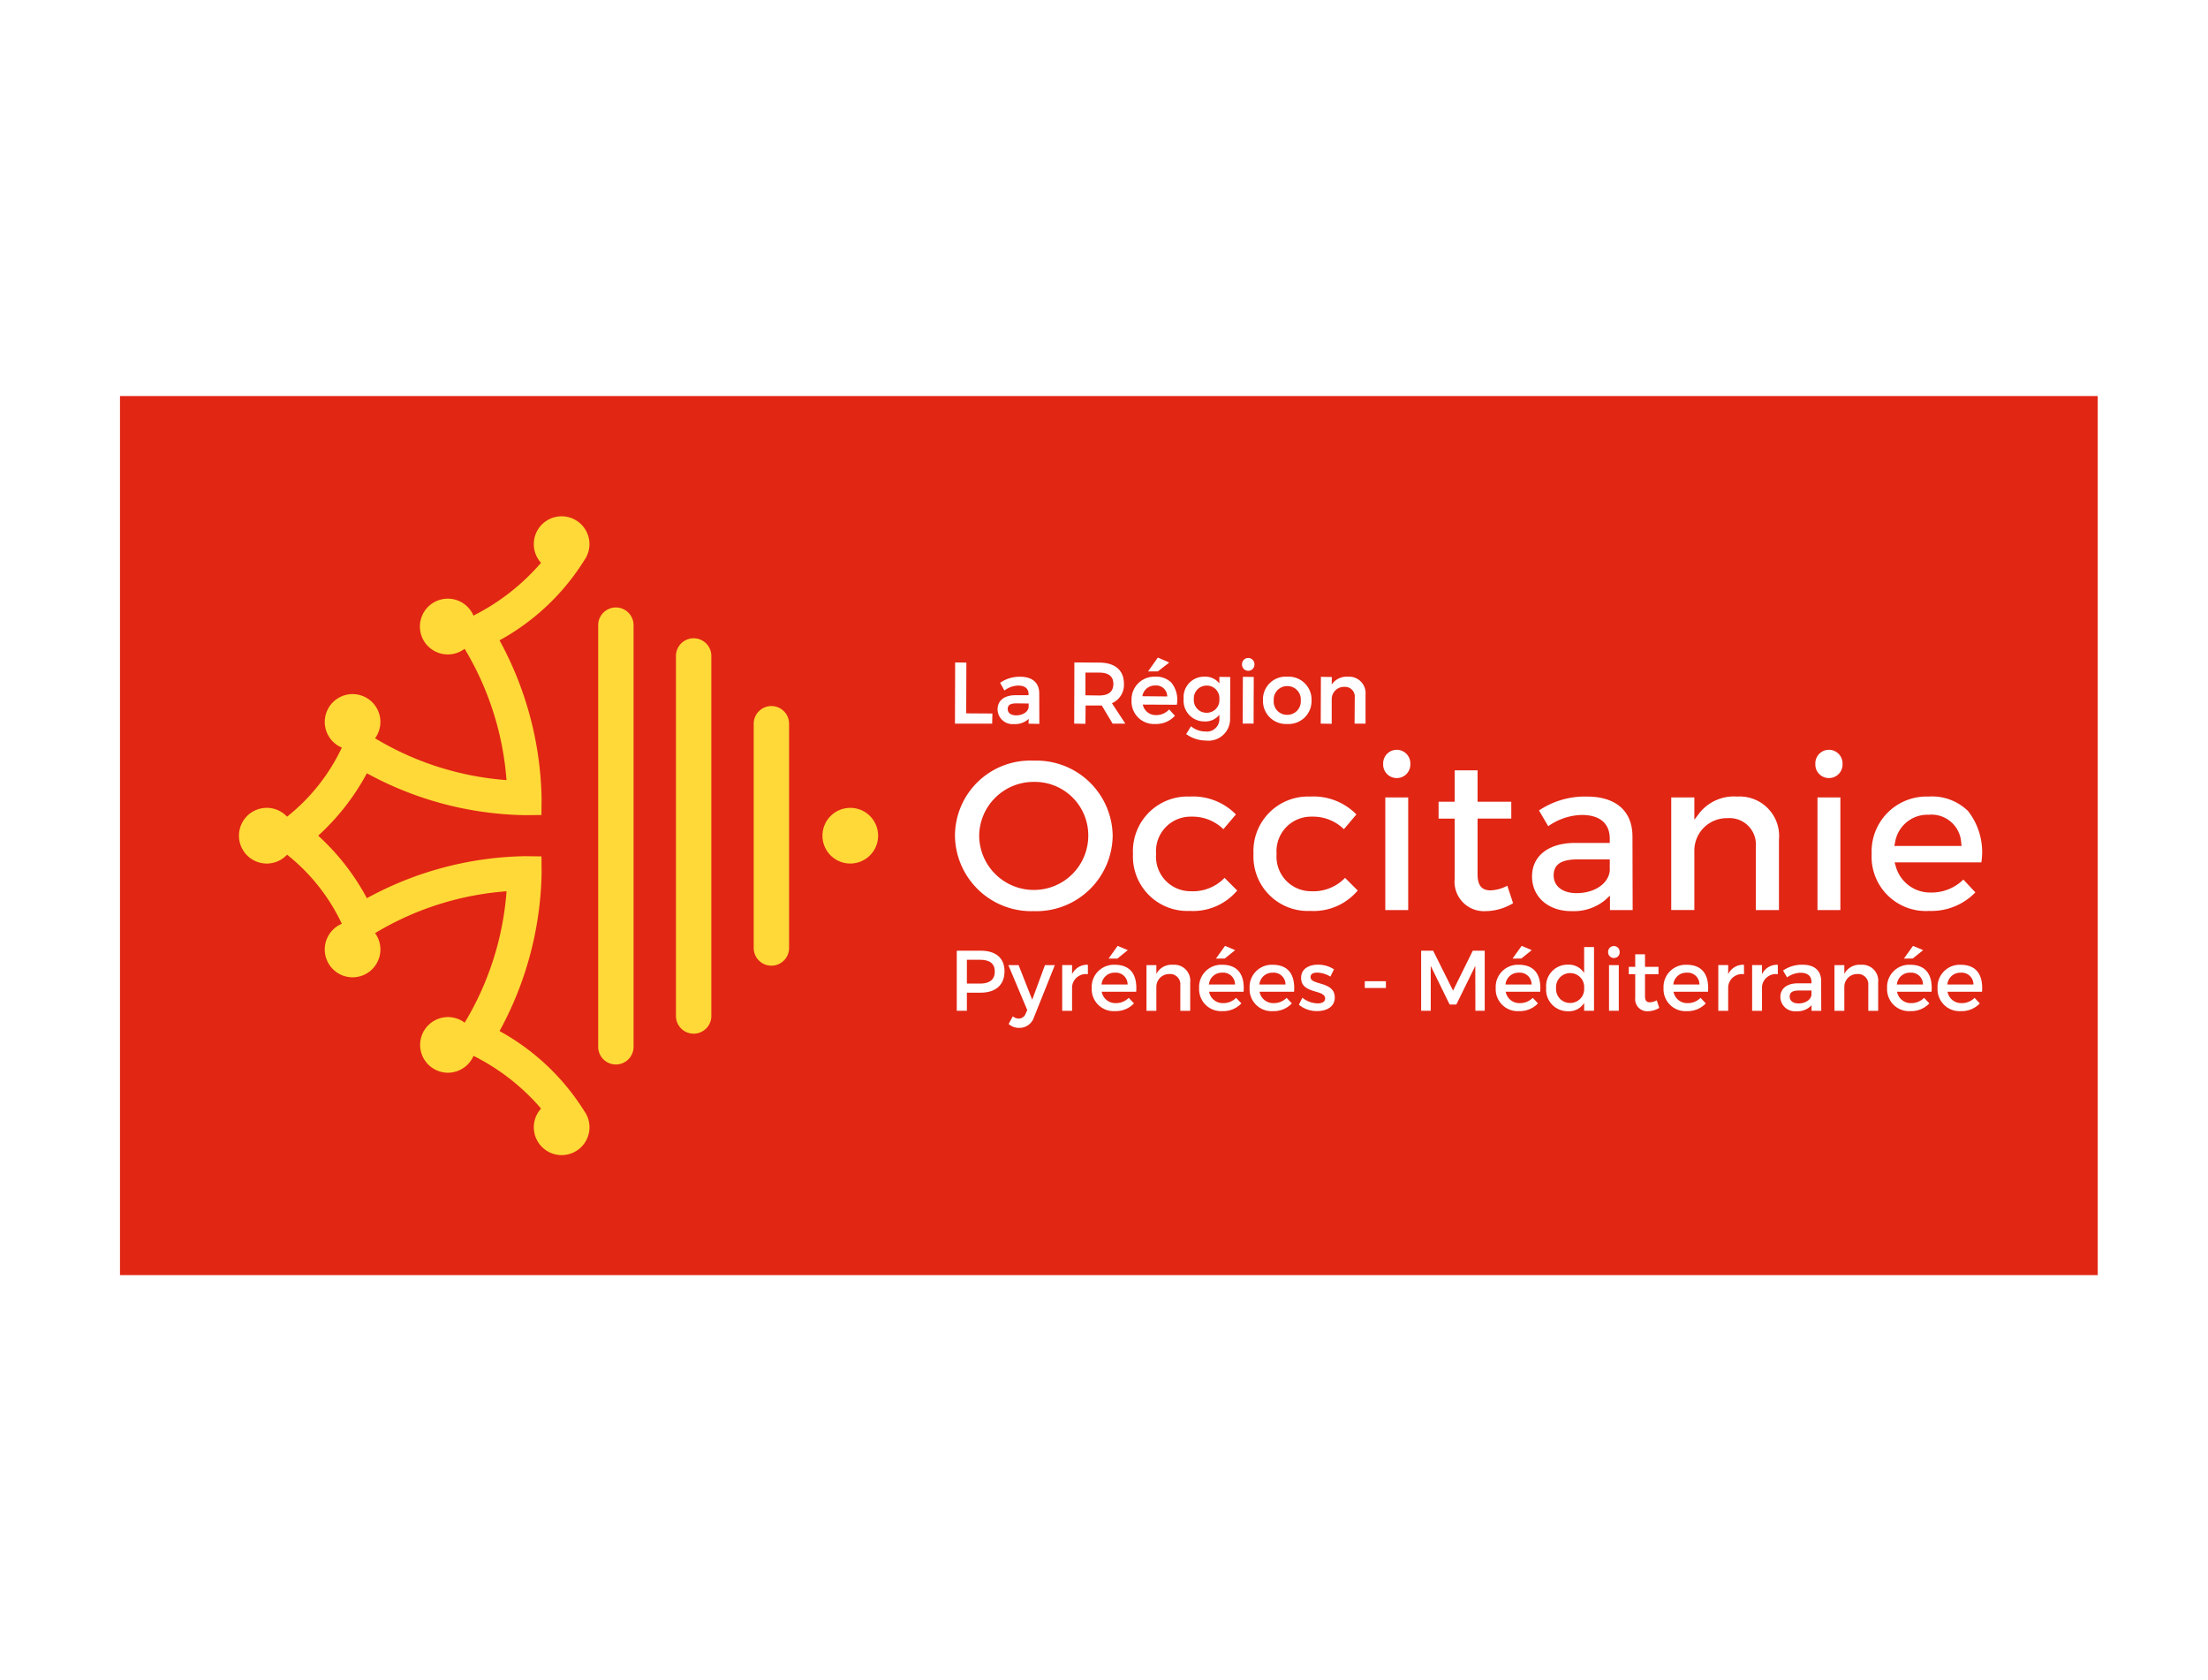 <svg xmlns="http://www.w3.org/2000/svg" xmlns:xlink="http://www.w3.org/1999/xlink" width="184" height="140" viewBox="0 0 184 140">
  <rect x="0" y="0" width="184" height="140" fill="#333333" stroke="none"/>
  <defs>
    <clipPath id="clip-partenaire_region">
      <rect width="184" height="140"/>
    </clipPath>
  </defs>
  <g id="partenaire_region" data-name="partenaire – region" clip-path="url(#clip-partenaire_region)">
    <rect width="184" height="140" fill="#fff"/>
    <g id="region" transform="translate(10 33)">
      <path id="Tracé_740" data-name="Tracé 740" d="M433.469,34.774H268.657V-38.475H433.469Z" transform="translate(-268.658 38.475)" fill="#e12614"/>
      <path id="Tracé_741" data-name="Tracé 741" d="M.863,0A1.475,1.475,0,0,0-.611,1.474V36.608a1.474,1.474,0,1,0,2.948,0V1.474A1.475,1.475,0,0,0,.863,0" transform="translate(40.46 17.617)" fill="#ffd938"/>
      <path id="Tracé_742" data-name="Tracé 742" d="M.863,0A1.475,1.475,0,0,0-.611,1.474v30a1.474,1.474,0,1,0,2.948,0v-30A1.475,1.475,0,0,0,.863,0" transform="translate(46.941 20.184)" fill="#ffd938"/>
      <path id="Tracé_743" data-name="Tracé 743" d="M.863,0A1.475,1.475,0,0,0-.611,1.474V20.16a1.474,1.474,0,1,0,2.948,0V1.474A1.475,1.475,0,0,0,.863,0" transform="translate(53.42 25.832)" fill="#ffd938"/>
      <path id="Tracé_744" data-name="Tracé 744" d="M1.357,0A2.319,2.319,0,1,0,3.676,2.321,2.318,2.318,0,0,0,1.357,0" transform="translate(59.5 34.316)" fill="#ffd938"/>
      <path id="Tracé_745" data-name="Tracé 745" d="M16.845,2.148a2.318,2.318,0,1,0-3.6.205,18.318,18.318,0,0,1-5.63,4.4,2.324,2.324,0,1,0-.736,2.765A24.824,24.824,0,0,1,10.37,20.46,24.767,24.767,0,0,1-.584,16.975,2.312,2.312,0,0,0-.14,15.614a2.32,2.32,0,0,0-2.318-2.321,2.32,2.32,0,0,0-2.318,2.321,2.315,2.315,0,0,0,1.423,2.137A16.088,16.088,0,0,1-7.92,23.507a2.309,2.309,0,0,0-1.689-.736,2.32,2.32,0,0,0-2.318,2.321,2.32,2.32,0,0,0,2.318,2.321,2.312,2.312,0,0,0,1.691-.738,16.09,16.09,0,0,1,4.564,5.756,2.321,2.321,0,0,0-1.423,2.14,2.32,2.32,0,0,0,2.318,2.321A2.32,2.32,0,0,0-.14,34.57,2.312,2.312,0,0,0-.584,33.21a24.761,24.761,0,0,1,10.957-3.486A24.746,24.746,0,0,1,6.882,40.671a2.318,2.318,0,1,0-1.394,4.171A2.325,2.325,0,0,0,7.62,43.436a18.082,18.082,0,0,1,5.628,4.393,2.319,2.319,0,1,0,3.6.207,19.242,19.242,0,0,0-7.059-6.665,28.505,28.505,0,0,0,3.505-13.155l-.012-1.4L11.885,26.8A28.411,28.411,0,0,0-1.267,30.3,19.4,19.4,0,0,0-5.324,25.09a19.471,19.471,0,0,0,4.058-5.2,28.377,28.377,0,0,0,13.152,3.491l1.394-.012.012-1.4A28.505,28.505,0,0,0,9.787,8.814a19.2,19.2,0,0,0,7.059-6.665" transform="translate(21.84 11.543)" fill="#ffd938"/>
      <path id="Tracé_746" data-name="Tracé 746" d="M3.847,7.339A6.364,6.364,0,0,1-2.724,1.054,6.276,6.276,0,0,1,3.847-5.2a6.349,6.349,0,0,1,6.571,6.25A6.364,6.364,0,0,1,3.847,7.339M3.864-3.43A4.534,4.534,0,0,0-.707,1.054,4.55,4.55,0,0,0,3.864,5.573,4.523,4.523,0,0,0,8.385,1.054,4.455,4.455,0,0,0,3.864-3.43" transform="translate(72.305 35.582)" fill="#fff"/>
      <path id="Tracé_747" data-name="Tracé 747" d="M2.768,5.579A4.533,4.533,0,0,1-1.96.831,4.549,4.549,0,0,1,2.768-3.95,5,5,0,0,1,6.616-2.459L5.574-1.231A3.674,3.674,0,0,0,2.93-2.276H2.86A2.879,2.879,0,0,0-.035.831,2.876,2.876,0,0,0,2.857,3.938,3.65,3.65,0,0,0,5.67,2.824L6.724,3.878a4.8,4.8,0,0,1-3.956,1.7" transform="translate(86.376 37.324)" fill="#fff"/>
      <path id="Tracé_748" data-name="Tracé 748" d="M2.768,5.579A4.533,4.533,0,0,1-1.96.831,4.549,4.549,0,0,1,2.768-3.95,5,5,0,0,1,6.616-2.459L5.574-1.231A3.674,3.674,0,0,0,2.93-2.276H2.86A2.879,2.879,0,0,0-.035.831,2.876,2.876,0,0,0,2.857,3.938,3.65,3.65,0,0,0,5.67,2.824L6.724,3.878a4.8,4.8,0,0,1-3.956,1.7" transform="translate(96.418 37.324)" fill="#fff"/>
      <path id="Tracé_749" data-name="Tracé 749" d="M312.471-22.286h1.908V-12.9h-1.908Zm0,9.387.953-11a1.124,1.124,0,0,1-1.131-1.168,1.133,1.133,0,0,1,1.131-1.187,1.135,1.135,0,0,1,1.134,1.187,1.126,1.126,0,0,1-1.134,1.168" transform="translate(-207.029 55.731)" fill="#fff"/>
      <path id="Tracé_750" data-name="Tracé 750" d="M2.308,6.867A2.453,2.453,0,0,1-.293,4.16v-5H-1.634V-2.249H-.293V-4.862H1.615v2.613H4.423V-.843H1.615V3.784c0,.936.335,1.353,1.086,1.353a3.242,3.242,0,0,0,1.392-.386l.48,1.455a4.483,4.483,0,0,1-2.265.661" transform="translate(111.517 36.053)" fill="#fff"/>
      <path id="Tracé_751" data-name="Tracé 751" d="M1.921,5.589C-.011,5.589-1.36,4.4-1.36,2.7S-.007-.076,2.172-.095H5.117v-.35c0-1.279-.83-1.981-2.338-1.981a5.039,5.039,0,0,0-2.789.938L-.781-2.8A6.858,6.858,0,0,1,3.226-3.957c2.386,0,3.763,1.194,3.783,3.281L7.025,5.5H5.134V4.3l-.42.379a4.085,4.085,0,0,1-2.794.907m.555-4.311C1.069,1.278.442,1.69.442,2.614c0,.9.748,1.476,1.908,1.476,1.491,0,2.656-.784,2.767-1.865V1.278Z" transform="translate(119.03 37.332)" fill="#fff"/>
      <path id="Tracé_752" data-name="Tracé 752" d="M4.127,5.536V.253A2.193,2.193,0,0,0,1.772-2.12,2.7,2.7,0,0,0-.995.533v5H-2.922V-3.85H-.995v1.862l.454-.6A3.674,3.674,0,0,1,2.576-3.92a3.286,3.286,0,0,1,3.479,3.6V5.536Z" transform="translate(132.191 37.295)" fill="#fff"/>
      <path id="Tracé_753" data-name="Tracé 753" d="M327.4-22.286h1.908V-12.9H327.4Zm0,9.387.953-11a1.125,1.125,0,0,1-1.131-1.168,1.134,1.134,0,0,1,1.131-1.187,1.135,1.135,0,0,1,1.134,1.187,1.126,1.126,0,0,1-1.134,1.168" transform="translate(-185.943 55.731)" fill="#fff"/>
      <path id="Tracé_754" data-name="Tracé 754" d="M2.811,5.579A4.52,4.52,0,0,1-1.99.831,4.578,4.578,0,0,1,2.758-3.95,4.286,4.286,0,0,1,6.041-2.744a5.554,5.554,0,0,1,1.11,4.28H-.077l.094.323A2.972,2.972,0,0,0,2.972,4.047a3.771,3.771,0,0,0,2.68-1.081l1,1.069A5.1,5.1,0,0,1,2.811,5.579M2.774-2.435A2.734,2.734,0,0,0-.038-.141L-.1.163H5.5L5.471-.114a2.481,2.481,0,0,0-2.7-2.321" transform="translate(147.962 37.324)" fill="#fff"/>
      <path id="Tracé_756" data-name="Tracé 756" d="M0,2.986l.014-5.1L.95-2.1.936,2.129l2.183.014L3.1,2.986Z" transform="translate(69.581 24.311)" fill="#fff"/>
      <path id="Tracé_757" data-name="Tracé 757" d="M.805,2.311A1.247,1.247,0,0,1-.57,1.092C-.57.359-.02-.085.9-.092H2l.014-.075c0-.478-.3-.729-.871-.729a1.951,1.951,0,0,0-1.1.381L0-.483-.37-1.146l.039,0a2.819,2.819,0,0,1,1.657-.485c1,0,1.57.5,1.578,1.375l.007,2.552-.9-.017.014-.364V1.874L2,1.9a1.66,1.66,0,0,1-1.194.413M1.027.586c-.533,0-.75.138-.75.47s.268.528.7.528c.562,0,1-.292,1.042-.69V.6Z" transform="translate(73.701 25.022)" fill="#fff"/>
      <path id="Tracé_758" data-name="Tracé 758" d="M0,2.986l.014-5.1,2.07.014c1.307,0,2.058.637,2.058,1.749a1.661,1.661,0,0,1-1,1.636l1.119,1.7H3.2L2.3,1.478c-.077,0-.145,0-.215,0H.95L.936,3ZM.936.626,2.084.641c.784,0,1.18-.326,1.18-.97,0-.62-.4-.936-1.18-.936H.936Z" transform="translate(79.517 24.311)" fill="#fff"/>
      <path id="Tracé_759" data-name="Tracé 759" d="M1.162,3.24A1.87,1.87,0,0,1-.823,1.276,1.893,1.893,0,0,1,1.141-.7,1.777,1.777,0,0,1,2.5-.2,2.3,2.3,0,0,1,2.96,1.587l0,.051L.113,1.624A1.1,1.1,0,0,0,1.228,2.5a1.437,1.437,0,0,0,1.045-.434l.039-.039.487.54-.034.017a2.1,2.1,0,0,1-1.6.656M1.148.034A1.049,1.049,0,0,0,.079.927l2.07.019a.914.914,0,0,0-1-.912m-.6-1.172L1.37-2.294l.948.415-.955.741Z" transform="translate(85.119 24.086)" fill="#fff"/>
      <path id="Tracé_760" data-name="Tracé 760" d="M1.086,3.116a2.824,2.824,0,0,1-1.6-.507L-.559,2.58l.413-.668.024.041a1.87,1.87,0,0,0,1.172.408A1.035,1.035,0,0,0,2.208,1.318V.964L2.179,1a1.461,1.461,0,0,1-1.194.523A1.722,1.722,0,0,1-.769-.356,1.7,1.7,0,0,1,.958-2.206a1.489,1.489,0,0,1,1.221.526l.029.034v-.545l.907.014L3.1,1.3A1.8,1.8,0,0,1,1.086,3.116m.065-4.579A1.06,1.06,0,0,0,.08-.334,1.052,1.052,0,0,0,1.151.8,1.05,1.05,0,0,0,2.208-.336,1.046,1.046,0,0,0,1.151-1.463" transform="translate(89.407 25.591)" fill="#fff"/>
      <path id="Tracé_761" data-name="Tracé 761" d="M.032,3.2.047-.7l.907.014L.94,3.2ZM.493-1.2A.513.513,0,0,1-.023-1.73a.516.516,0,0,1,.516-.538.518.518,0,0,1,.519.538A.515.515,0,0,1,.493-1.2" transform="translate(93.526 24.094)" fill="#fff"/>
      <path id="Tracé_762" data-name="Tracé 762" d="M1.186,2.306A1.912,1.912,0,0,1-.84.335,1.891,1.891,0,0,1,1.186-1.633,1.908,1.908,0,0,1,3.206.335,1.909,1.909,0,0,1,1.186,2.306m0-3.155A1.112,1.112,0,0,0,.057.343a1.1,1.1,0,0,0,1.129,1.2A1.113,1.113,0,0,0,2.308.343,1.108,1.108,0,0,0,1.186-.849" transform="translate(96.089 25.019)" fill="#fff"/>
      <path id="Tracé_763" data-name="Tracé 763" d="M0,2.289l.014-3.9.914.014L.914-1.02V-.97l.029-.041a1.511,1.511,0,0,1,1.336-.61,1.373,1.373,0,0,1,1.455,1.5V2.289H2.82L2.835.111a.811.811,0,0,0-.878-.885,1.023,1.023,0,0,0-1.042,1V2.3Z" transform="translate(100.061 25.008)" fill="#fff"/>
      <path id="Tracé_764" data-name="Tracé 764" d="M1.169,0C2.429,0,3.152.622,3.152,1.71c0,1.131-.724,1.788-1.983,1.788H.016v1.51H-.828V0ZM.016,2.74H1.133c.772,0,1.209-.328,1.209-1.008,0-.659-.437-.975-1.209-.975H.016Z" transform="translate(70.558 46.217)" fill="#fff"/>
      <path id="Tracé_765" data-name="Tracé 765" d="M1.253,2.534a1.271,1.271,0,0,1-1.238.9,1.288,1.288,0,0,1-.881-.323l.35-.637a.8.8,0,0,0,.495.186.617.617,0,0,0,.579-.422l.13-.285L-.887-1.794h.852L1.1,1.089,2.162-1.794h.823Z" transform="translate(74.918 49.214)" fill="#fff"/>
      <path id="Tracé_766" data-name="Tracé 766" d="M.482.46A1.383,1.383,0,0,1,1.8-.326V.46A1.153,1.153,0,0,0,.482,1.519V3.51H-.341V-.3H.482Z" transform="translate(78.857 47.716)" fill="#fff"/>
      <path id="Tracé_767" data-name="Tracé 767" d="M2.169,2.237H-.706a1.157,1.157,0,0,0,1.18.95,1.486,1.486,0,0,0,1.073-.441l.437.463a2.073,2.073,0,0,1-1.575.644A1.83,1.83,0,0,1-1.536,1.928,1.847,1.847,0,0,1,.389-.009c1.336,0,1.882.873,1.78,2.246m-.716-.6A.975.975,0,0,0,.394.65a1.08,1.08,0,0,0-1.115.987ZM-.134-.525.623-1.584l.844.357L.6-.525Z" transform="translate(82.514 47.399)" fill="#fff"/>
      <path id="Tracé_768" data-name="Tracé 768" d="M2.133.859V3.228H1.31V1.088A.849.849,0,0,0,.393.164,1.067,1.067,0,0,0-.687,1.2V3.228H-1.51V-.579h.823V.149a1.442,1.442,0,0,1,1.4-.757A1.329,1.329,0,0,1,2.133.859" transform="translate(87.05 47.998)" fill="#fff"/>
      <path id="Tracé_769" data-name="Tracé 769" d="M2.169,2.237H-.706a1.157,1.157,0,0,0,1.18.95,1.486,1.486,0,0,0,1.073-.441l.437.463a2.073,2.073,0,0,1-1.575.644A1.83,1.83,0,0,1-1.536,1.928,1.847,1.847,0,0,1,.387-.009c1.339,0,1.884.873,1.783,2.246m-.716-.6A.976.976,0,0,0,.394.65a1.08,1.08,0,0,0-1.115.987ZM-.134-.525.623-1.584l.844.357-.873.7Z" transform="translate(91.463 47.399)" fill="#fff"/>
      <path id="Tracé_770" data-name="Tracé 770" d="M2.169,1.315H-.706a1.157,1.157,0,0,0,1.18.95,1.486,1.486,0,0,0,1.073-.441l.437.463a2.073,2.073,0,0,1-1.575.644A1.83,1.83,0,0,1-1.536,1.006,1.847,1.847,0,0,1,.387-.931c1.339,0,1.884.873,1.783,2.246m-.716-.6A.977.977,0,0,0,.394-.272,1.08,1.08,0,0,0-.721.714Z" transform="translate(95.67 48.322)" fill="#fff"/>
      <path id="Tracé_771" data-name="Tracé 771" d="M1.713.226l-.3.608A2.23,2.23,0,0,0,.319.5C0,.5-.241.6-.241.877c0,.7,2.026.321,2.019,1.7,0,.779-.695,1.129-1.459,1.129a2.356,2.356,0,0,1-1.532-.528l.292-.586a2.087,2.087,0,0,0,1.274.473c.352,0,.622-.123.622-.41,0-.779-2-.343-2-1.715,0-.774.673-1.1,1.4-1.1A2.4,2.4,0,0,1,1.713.226" transform="translate(99.452 47.543)" fill="#fff"/>
      <path id="Tracé_773" data-name="Tracé 773" d="M311.657-17.7h1.761v-.564h-1.761Z" transform="translate(-207.926 67.024)" fill="#fff"/>
      <path id="Tracé_774" data-name="Tracé 774" d="M2.644,2.932,2.637-.81,1.057,2.411H.5L-1.076-.81V2.932h-.8V-2.076h1L.784,1.251,2.429-2.076h.994V2.932Z" transform="translate(110.304 48.293)" fill="#fff"/>
      <path id="Tracé_775" data-name="Tracé 775" d="M2.169,2.237H-.706a1.157,1.157,0,0,0,1.18.95,1.486,1.486,0,0,0,1.073-.441l.437.463a2.073,2.073,0,0,1-1.575.644A1.83,1.83,0,0,1-1.536,1.928,1.847,1.847,0,0,1,.387-.009c1.339,0,1.884.873,1.783,2.246m-.716-.6A.977.977,0,0,0,.394.65a1.08,1.08,0,0,0-1.115.987ZM-.134-.525.623-1.584l.844.357-.873.7Z" transform="translate(116.18 47.399)" fill="#fff"/>
      <path id="Tracé_776" data-name="Tracé 776" d="M2.333,3.109H1.511V2.457a1.478,1.478,0,0,1-1.339.688A1.793,1.793,0,0,1-1.652,1.191,1.779,1.779,0,0,1,.157-.734,1.508,1.508,0,0,1,1.511-.04V-2.2h.823ZM1.511,1.22A1.159,1.159,0,0,0,.343-.032,1.172,1.172,0,0,0-.829,1.22,1.16,1.16,0,0,0,.343,2.457,1.155,1.155,0,0,0,1.511,1.22" transform="translate(120.501 48.116)" fill="#fff"/>
      <path id="Tracé_777" data-name="Tracé 777" d="M.561.294a.474.474,0,0,1-.48.495A.474.474,0,0,1-.4.294a.476.476,0,0,1,.478-.5.476.476,0,0,1,.48.5M-.327,1.382H.488V5.188H-.327Zm0,3.807" transform="translate(124.412 46.037)" fill="#fff"/>
      <path id="Tracé_778" data-name="Tracé 778" d="M1.487,2.614a1.835,1.835,0,0,1-.938.28A1,1,0,0,1-.515,1.784V-.191h-.538V-.806h.538V-1.851H.3V-.806H1.422v.615H.3V1.635c0,.393.15.514.408.514a1.343,1.343,0,0,0,.572-.164Z" transform="translate(126.784 48.368)" fill="#fff"/>
      <path id="Tracé_779" data-name="Tracé 779" d="M2.169,1.315H-.706a1.157,1.157,0,0,0,1.18.95,1.486,1.486,0,0,0,1.073-.441l.437.463a2.073,2.073,0,0,1-1.575.644A1.83,1.83,0,0,1-1.536,1.006,1.847,1.847,0,0,1,.387-.931c1.339,0,1.884.873,1.783,2.246m-.716-.6A.975.975,0,0,0,.394-.272,1.08,1.08,0,0,0-.721.714Z" transform="translate(130.165 48.322)" fill="#fff"/>
      <path id="Tracé_780" data-name="Tracé 780" d="M.482.46A1.383,1.383,0,0,1,1.8-.326V.46A1.153,1.153,0,0,0,.482,1.519V3.51H-.341V-.3H.482Z" transform="translate(133.533 47.716)" fill="#fff"/>
      <path id="Tracé_781" data-name="Tracé 781" d="M.482.46A1.383,1.383,0,0,1,1.8-.326V.46A1.153,1.153,0,0,0,.482,1.519V3.51H-.341V-.3H.482Z" transform="translate(136.352 47.716)" fill="#fff"/>
      <path id="Tracé_782" data-name="Tracé 782" d="M1.521,1.973a1.549,1.549,0,0,1-1.259.5A1.207,1.207,0,0,1-1.077,1.293C-1.077.6-.554.157.363.149H1.514V.034c0-.48-.306-.765-.909-.765A2,2,0,0,0-.517-.345L-.855-.917A2.784,2.784,0,0,1,.783-1.4c.982,0,1.532.5,1.539,1.339l.007,2.5H1.521ZM1.514,1.1V.75H.484C-.054.75-.3.892-.3,1.257c0,.345.277.567.736.567.586,0,1.037-.309,1.081-.724" transform="translate(139.441 48.787)" fill="#fff"/>
      <path id="Tracé_783" data-name="Tracé 783" d="M2.133.859V3.228H1.31V1.088A.849.849,0,0,0,.393.164,1.067,1.067,0,0,0-.687,1.2V3.228H-1.51V-.579h.823V.149a1.442,1.442,0,0,1,1.4-.757A1.329,1.329,0,0,1,2.133.859" transform="translate(144.381 47.998)" fill="#fff"/>
      <path id="Tracé_784" data-name="Tracé 784" d="M2.169,2.237H-.706a1.157,1.157,0,0,0,1.18.95,1.486,1.486,0,0,0,1.073-.441l.437.463a2.073,2.073,0,0,1-1.575.644A1.83,1.83,0,0,1-1.536,1.928,1.847,1.847,0,0,1,.387-.009c1.339,0,1.884.873,1.783,2.246m-.716-.6A.977.977,0,0,0,.394.65a1.08,1.08,0,0,0-1.115.987ZM-.134-.525.623-1.584l.844.357-.873.7Z" transform="translate(148.794 47.399)" fill="#fff"/>
      <path id="Tracé_785" data-name="Tracé 785" d="M2.169,1.315H-.706a1.157,1.157,0,0,0,1.18.95,1.486,1.486,0,0,0,1.073-.441l.437.463a2.073,2.073,0,0,1-1.575.644A1.83,1.83,0,0,1-1.536,1.006,1.847,1.847,0,0,1,.387-.931c1.339,0,1.884.873,1.783,2.246m-.716-.6A.977.977,0,0,0,.394-.272,1.08,1.08,0,0,0-.721.714Z" transform="translate(153 48.322)" fill="#fff"/>
    </g>
  </g>
</svg>
